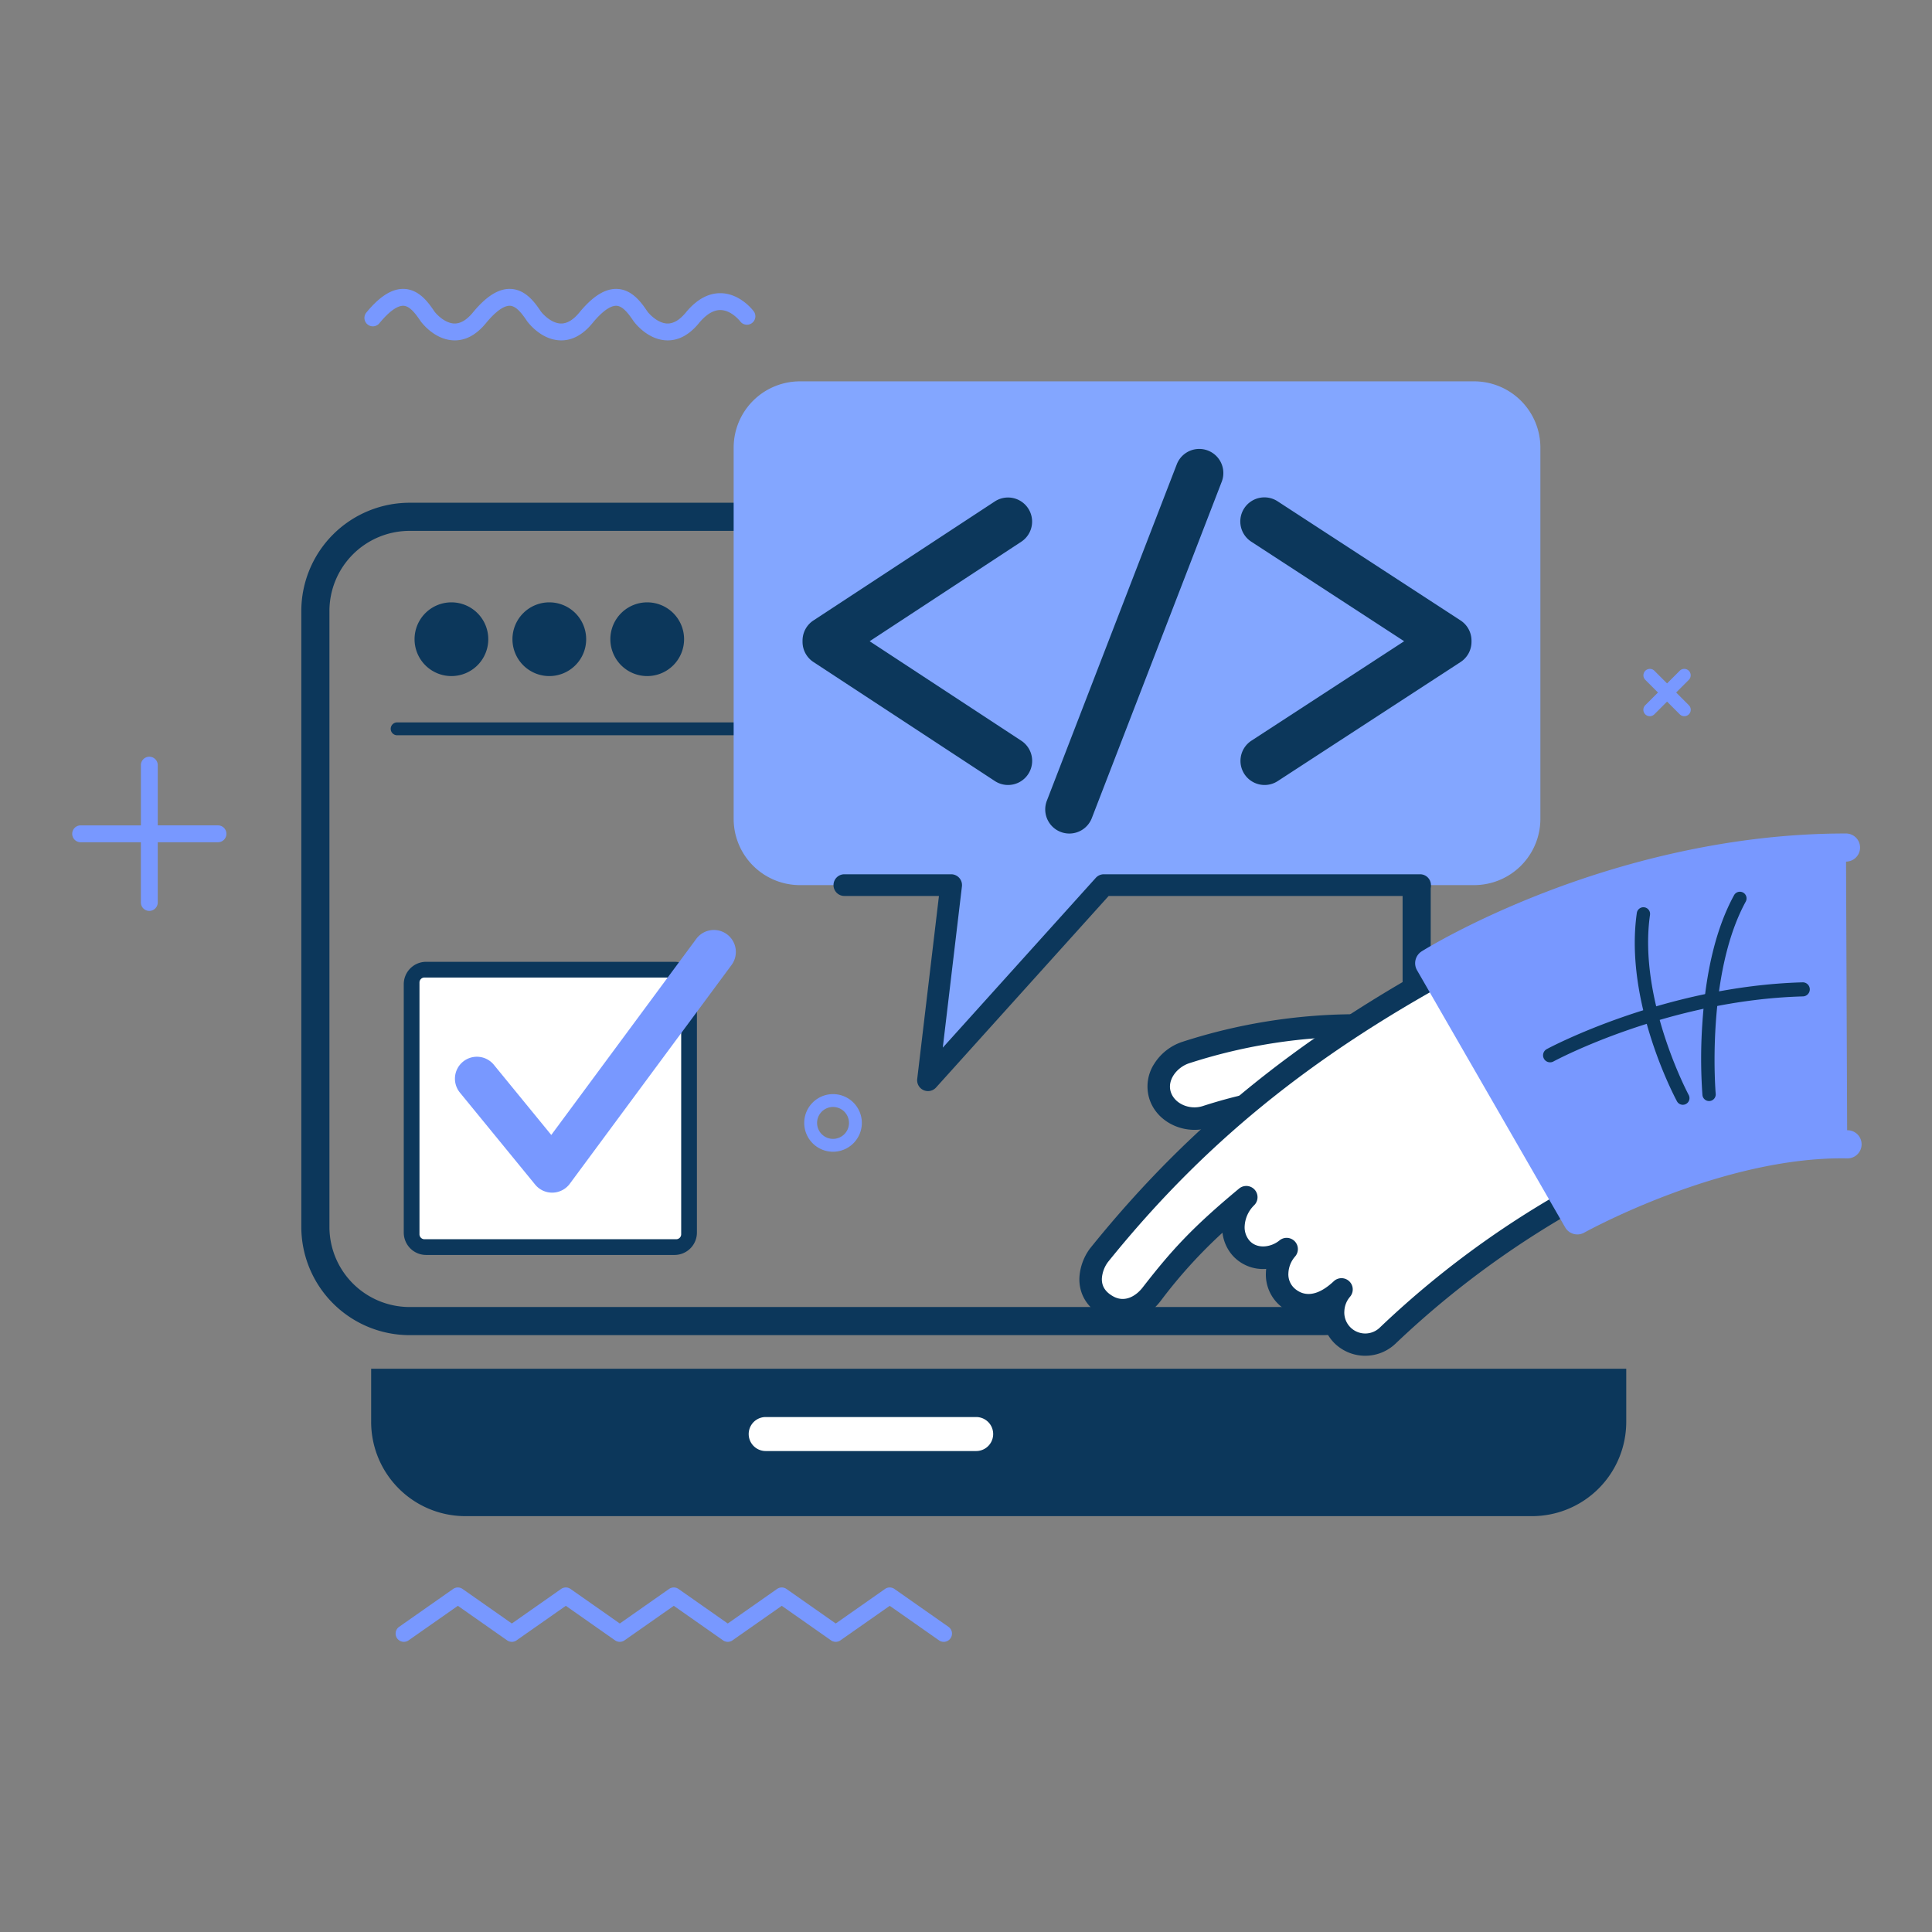 <svg xmlns="http://www.w3.org/2000/svg" xmlns:xlink="http://www.w3.org/1999/xlink" width="642" height="642" viewBox="0 0 642 642">
  <rect x="0" y="0" width="642" height="642" fill="#808080" stroke="none"/>
  <defs>
    <clipPath id="clip-path">
      <rect id="Rectangle_2289" data-name="Rectangle 2289" width="594.606" height="449.579" fill="none"/>
    </clipPath>
    <clipPath id="clip-Plan_de_travail_7">
      <rect width="642" height="642"/>
    </clipPath>
  </defs>
  <g id="Plan_de_travail_7" data-name="Plan de travail – 7" clip-path="url(#clip-Plan_de_travail_7)">
    <g id="Groupe_1330" data-name="Groupe 1330" transform="translate(24 96)">
      <g id="Groupe_1329" data-name="Groupe 1329" clip-path="url(#clip-path)">
        <path id="Tracé_57396" data-name="Tracé 57396" d="M109.727,90.287A12.249,12.249,0,1,1,97.48,78.04a12.25,12.25,0,0,1,12.247,12.247" transform="translate(28.527 26.12)" fill="#0c375b"/>
        <path id="Tracé_57397" data-name="Tracé 57397" d="M134.1,90.287a12.249,12.249,0,1,1-12.25-12.247A12.25,12.25,0,0,1,134.1,90.287" transform="translate(36.685 26.12)" fill="#0c375b"/>
        <path id="Tracé_57398" data-name="Tracé 57398" d="M158.477,90.287A12.249,12.249,0,1,1,146.23,78.04a12.25,12.25,0,0,1,12.247,12.247" transform="translate(44.843 26.12)" fill="#0c375b"/>
        <path id="Tracé_57399" data-name="Tracé 57399" d="M396.369,329.846H93A36.008,36.008,0,0,1,57.035,293.88V89.209A36.008,36.008,0,0,1,93,53.243H396.369a36.008,36.008,0,0,1,35.966,35.966V293.88a36.008,36.008,0,0,1-35.966,35.966M93,62.586A26.653,26.653,0,0,0,66.378,89.209V293.88A26.653,26.653,0,0,0,93,320.5H396.369a26.653,26.653,0,0,0,26.623-26.623V89.209a26.653,26.653,0,0,0-26.623-26.623Z" transform="translate(19.09 17.82)" fill="#0c375b"/>
        <path id="Tracé_57400" data-name="Tracé 57400" d="M491.487,268.843v17.693a31.329,31.329,0,0,1-31.295,31.295H105.717a31.328,31.328,0,0,1-31.295-31.295V268.843Z" transform="translate(24.909 89.982)" fill="#0c375b"/>
        <path id="Tracé_57401" data-name="Tracé 57401" d="M174.071,292.17h69.938a5.649,5.649,0,1,0,0-11.3H174.071a5.649,5.649,0,1,0,0,11.3" transform="translate(56.37 94.008)" fill="#fff"/>
        <path id="Tracé_57402" data-name="Tracé 57402" d="M396.678,112.2H81.429a2.135,2.135,0,1,1,0-4.27h315.25a2.135,2.135,0,1,1,0,4.27" transform="translate(26.539 36.124)" fill="#0c375b"/>
        <path id="Tracé_57403" data-name="Tracé 57403" d="M172.521,264.947H89.973a7.44,7.44,0,0,1-7.432-7.432V174.965a7.44,7.44,0,0,1,7.432-7.431h82.549a7.443,7.443,0,0,1,7.434,7.431v82.551a7.443,7.443,0,0,1-7.434,7.432" transform="translate(27.627 56.073)" fill="#0c375b"/>
        <path id="Rectangle_2288" data-name="Rectangle 2288" d="M1.654,0H85.312a1.652,1.652,0,0,1,1.652,1.652V85.307a1.654,1.654,0,0,1-1.654,1.654H1.652A1.652,1.652,0,0,1,0,85.309V1.654A1.654,1.654,0,0,1,1.654,0Z" transform="translate(115.392 228.832)" fill="#fff"/>
        <path id="Tracé_57404" data-name="Tracé 57404" d="M127.586,246.893a7.294,7.294,0,0,1-5.644-2.675l-25.01-30.575a7.293,7.293,0,1,1,11.29-9.236l19.072,23.319,48.177-65.159a7.294,7.294,0,0,1,11.731,8.673l-53.75,72.695a7.3,7.3,0,0,1-5.686,2.956c-.06,0-.12,0-.18,0" transform="translate(31.892 53.422)" fill="#7898ff"/>
        <path id="Tracé_57405" data-name="Tracé 57405" d="M286.44,213.677c-5.774,1.939-12.726-.482-15.153-6.17-2.688-6.3,1.913-12.988,8.028-15.068a184.911,184.911,0,0,1,69.944-8.613q-1.019,11.155-1.957,22.319a162.588,162.588,0,0,0-60.862,7.532" transform="translate(90.537 61.382)" fill="#fff"/>
        <path id="Tracé_57406" data-name="Tracé 57406" d="M353.763,183.643a3.765,3.765,0,0,1,.156,1.467c-.7,7.608-1.355,15.1-1.957,22.284a3.743,3.743,0,0,1-3.96,3.417,159.148,159.148,0,0,0-59.462,7.354c-7.841,2.617-16.694-1.077-19.755-8.251-.177-.414-.333-.841-.468-1.269a13.863,13.863,0,0,1,1.7-11.7,17.5,17.5,0,0,1,9.033-7.11l.063-.02a188.086,188.086,0,0,1,71.333-8.78,3.733,3.733,0,0,1,2.6,1.3,3.811,3.811,0,0,1,.722,1.3m-8.944,19.512c.412-4.852.853-9.833,1.307-14.879a180.543,180.543,0,0,0-64.694,8.646c-3.913,1.345-7.247,5.47-5.986,9.479a5.991,5.991,0,0,0,.215.578c1.543,3.618,6.362,5.492,10.523,4.093a.527.527,0,0,1,.055-.019,166.26,166.26,0,0,1,58.581-7.9" transform="translate(89.599 60.444)" fill="#0c375b"/>
        <path id="Tracé_57407" data-name="Tracé 57407" d="M337.161,293.082a11.305,11.305,0,0,1-.26-15.155c-5.926,5.552-12.534,7.123-17.857,2.635-4.992-4.21-4.267-11.619-.36-16.047-4.374,3.613-11.138,4.059-15.059-.238-4.4-4.817-2.91-12.636,1.643-17-15.313,12.713-22.057,20.177-31.228,31.949-3.741,5.055-9.583,7.276-14.966,4.179-7.333-4.22-6.417-11.739-2.743-16.848,35.654-44.237,75.625-74.853,132.258-103.557q18.415,39.3,38.8,77.6c-29.043,14.75-51.4,30.4-75.148,52.683a10.852,10.852,0,0,1-15.081-.195" transform="translate(84.862 54.555)" fill="#fff"/>
        <path id="Tracé_57408" data-name="Tracé 57408" d="M432.062,241.669a3.791,3.791,0,0,1-.172.988,3.746,3.746,0,0,1-1.874,2.209,303.8,303.8,0,0,0-74.28,52.071,14.594,14.594,0,0,1-20.309-.3,14.414,14.414,0,0,1-4.094-9.471,14.1,14.1,0,0,1-13.761-2.807,13.64,13.64,0,0,1-4.836-11.189c.012-.378.041-.757.083-1.135a13.592,13.592,0,0,1-11.019-4.3,13.916,13.916,0,0,1-3.5-7.725,165.11,165.11,0,0,0-20.349,22.414c-5.154,6.932-13.109,9.007-19.8,5.152-4.964-2.855-7.588-7.344-7.393-12.641a17.95,17.95,0,0,1,3.478-9.627c.039-.055.08-.107.124-.159,35.235-43.722,75.153-74.986,133.478-104.547a3.735,3.735,0,0,1,5.073,1.748c12.2,26.029,25.218,52.08,38.714,77.426a3.8,3.8,0,0,1,.438,1.9m-93.267,44.444a6.958,6.958,0,0,0,11.827,5.378,309.465,309.465,0,0,1,72.626-51.55c-12.314-23.263-24.227-47.092-35.463-70.923-55.418,28.519-93.719,58.794-127.54,100.73a10.393,10.393,0,0,0-2.019,5.459c-.092,2.5,1.1,4.427,3.649,5.886,4.012,2.313,7.85-.115,10.1-3.154.02-.024.039-.049.059-.076,9.364-12.022,16.177-19.567,31.786-32.531a3.739,3.739,0,0,1,4.976,5.576,10.472,10.472,0,0,0-3.122,6.9,6.773,6.773,0,0,0,1.65,4.885c2.6,2.842,7.169,2.143,9.919-.125a3.735,3.735,0,0,1,5.181,5.349,9,9,0,0,0-2.216,5.524,6.269,6.269,0,0,0,2.188,5.195c2.453,2.073,6.682,3.314,12.891-2.508a3.74,3.74,0,0,1,5.391,5.171,7.82,7.82,0,0,0-1.879,4.812" transform="translate(83.925 53.617)" fill="#0c375b"/>
        <path id="Tracé_57409" data-name="Tracé 57409" d="M476.743,237.7s-.3-73.961-.4-98.614c-77.134-.109-138.5,38.438-138.5,38.438l49.223,85.45s46.5-26.037,89.673-25.274h0" transform="translate(113.077 46.552)" fill="#7898ff"/>
        <path id="Tracé_57410" data-name="Tracé 57410" d="M420.632,152.469a2.213,2.213,0,0,0-4.147-1.231c-5.869,10.722-9.424,25.162-10.557,42.921a169.633,169.633,0,0,0,.047,23.464,2.213,2.213,0,1,0,4.409-.388c-.035-.394-3.3-39.6,9.982-63.869a2.239,2.239,0,0,0,.267-.9" transform="translate(135.74 50.234)" fill="#0c375b"/>
        <path id="Tracé_57411" data-name="Tracé 57411" d="M407.2,217.541a2.217,2.217,0,0,0-.26-1.217c-.167-.312-16.882-31.712-12.852-59.856a2.212,2.212,0,0,0-4.379-.629c-4.242,29.628,12.62,61.259,13.336,62.594a2.214,2.214,0,0,0,4.155-.892" transform="translate(130.206 51.525)" fill="#0c375b"/>
        <path id="Tracé_57412" data-name="Tracé 57412" d="M482.7,238.854c0,.036,0,.079,0,.115a4.675,4.675,0,0,1-4.645,4.578.946.946,0,0,0-.123,0l-.115,0c-41.353-.735-86.834,24.421-87.29,24.676a4.672,4.672,0,0,1-6.328-1.744l-49.228-85.449a4.671,4.671,0,0,1,1.561-6.29c.642-.4,16.014-9.986,41.131-19.663,23.164-8.921,59.3-19.544,99.86-19.487a4.672,4.672,0,0,1,4.669,4.653l0,.024a4.674,4.674,0,0,1-4.679,4.663c-39.027-.055-73.89,10.18-96.26,18.782a276.213,276.213,0,0,0-35.865,16.673L390.041,257.9c12.461-6.373,50.995-24.356,87.956-23.7h0l.007,0h.12a4.673,4.673,0,0,1,4.575,4.65" transform="translate(111.905 45.381)" fill="#7898ff"/>
        <path id="Tracé_57413" data-name="Tracé 57413" d="M454.817,174.97a2.343,2.343,0,0,1-2.27,2.349c-45.013,1.239-82.5,21.391-82.874,21.6a2.335,2.335,0,1,1-2.234-4.1c.383-.211,38.857-20.893,84.978-22.173a2.341,2.341,0,0,1,2.4,2.276Z" transform="translate(122.574 57.783)" fill="#0c375b"/>
        <path id="Tracé_57414" data-name="Tracé 57414" d="M126.764,10.668c.041.063,4.31,6.118,10.871,6.428,3.949.188,7.6-1.723,10.854-5.678,4.049-4.921,6.6-5.875,8.035-5.807,2.1.1,4.007,2.661,5.626,5.057.039.063,4.306,6.116,10.87,6.428,3.947.188,7.6-1.723,10.852-5.678,2.434-2.958,4.87-4.437,7.239-4.387,3.654.071,6.444,3.676,6.5,3.749a2.8,2.8,0,0,0,4.494-3.347c-.178-.239-4.411-5.847-10.828-6.006-4.192-.1-8.142,2.057-11.736,6.432-2.038,2.473-4.111,3.7-6.162,3.644-3.052-.088-5.847-2.972-6.605-4-1.843-2.727-4.922-7.253-9.99-7.492-4-.188-8.131,2.377-12.628,7.847-2.038,2.473-4.108,3.7-6.165,3.644-3.05-.088-5.845-2.972-6.6-4C129.548,4.777,126.474.251,121.4.009c-4-.186-8.124,2.38-12.625,7.849-2.035,2.473-4.114,3.7-6.16,3.644-3.055-.088-5.853-2.972-6.608-4C94.165,4.777,91.089.251,86.017.009c-4-.186-8.128,2.38-12.628,7.849a2.8,2.8,0,0,0,.383,3.944,2.8,2.8,0,0,0,3.947-.384c4.048-4.921,6.6-5.875,8.031-5.807,2.11.1,4.012,2.661,5.628,5.057.043.06,4.3,6.116,10.868,6.428,3.949.191,7.6-1.72,10.858-5.678,4.048-4.921,6.6-5.875,8.034-5.807,2.106.1,4.009,2.661,5.626,5.057" transform="translate(24.349 0)" fill="#7898ff"/>
        <path id="Tracé_57415" data-name="Tracé 57415" d="M48.435,139.287H28.42V119.275a2.8,2.8,0,1,0-5.6,0v20.013H2.8a2.8,2.8,0,0,0,0,5.607H22.815v20.013a2.8,2.8,0,1,0,5.6,0V144.894H48.435a2.8,2.8,0,0,0,0-5.607" transform="translate(0 38.983)" fill="#7898ff"/>
        <path id="Tracé_57416" data-name="Tracé 57416" d="M186.675,23.017H410.751a22.028,22.028,0,0,1,22,22v123.4a22.03,22.03,0,0,1-22,22H287.688L229.252,255.26l7.7-64.842H186.675a22.028,22.028,0,0,1-22-22V45.018a22.027,22.027,0,0,1,22-22" transform="translate(55.117 7.704)" fill="#83a6ff"/>
        <path id="Tracé_57417" data-name="Tracé 57417" d="M220.931,217.789a3.605,3.605,0,0,1-3.578-4.029l7.221-60.813H193.139a3.6,3.6,0,0,1,0-7.207H228.63a3.6,3.6,0,0,1,3.58,4.028l-6.361,53.58L276.69,146.93a3.607,3.607,0,0,1,2.677-1.19h105.09a3.6,3.6,0,1,1,0,7.207H280.97L223.61,216.6a3.61,3.61,0,0,1-2.679,1.192" transform="translate(63.437 48.779)" fill="#0c375b"/>
        <path id="Tracé_57418" data-name="Tracé 57418" d="M250.255,167.649a8.014,8.014,0,0,1-7.469-10.9L285.959,44.968A8.008,8.008,0,1,1,300.9,50.74L257.727,162.523a8.012,8.012,0,0,1-7.472,5.125" transform="translate(81.08 13.335)" fill="#0c375b"/>
        <path id="Tracé_57419" data-name="Tracé 57419" d="M250.112,147.467a7.973,7.973,0,0,1-4.386-1.313L185.44,106.6a8.009,8.009,0,0,1-3.614-6.7v-.4a8.006,8.006,0,0,1,3.614-6.7l60.286-39.559a8.009,8.009,0,0,1,8.788,13.392L204.126,99.7l50.388,33.061a8.01,8.01,0,0,1-4.4,14.706" transform="translate(60.857 17.381)" fill="#0c375b"/>
        <path id="Tracé_57420" data-name="Tracé 57420" d="M298.875,147.467a8.009,8.009,0,0,1-4.378-14.72L345.25,99.7,294.5,66.652a8.009,8.009,0,1,1,8.741-13.422l60.749,39.558a8.012,8.012,0,0,1,3.638,6.712v.4a8.012,8.012,0,0,1-3.638,6.712l-60.749,39.555a7.966,7.966,0,0,1-4.363,1.3" transform="translate(97.35 17.382)" fill="#0c375b"/>
        <path id="Tracé_57421" data-name="Tracé 57421" d="M81.681,336.382,99.621,323.8a2.733,2.733,0,0,1,3.147,0l16.366,11.476L135.5,323.8a2.733,2.733,0,0,1,3.147,0l16.365,11.476L171.374,323.8a2.737,2.737,0,0,1,3.15,0l16.365,11.476L207.255,323.8a2.731,2.731,0,0,1,3.146,0l16.366,11.476L243.133,323.8a2.731,2.731,0,0,1,3.146,0l17.941,12.578a2.742,2.742,0,1,1-3.15,4.489L244.708,329.4,228.34,340.871a2.742,2.742,0,0,1-3.147,0L208.83,329.4l-16.366,11.474a2.74,2.74,0,0,1-3.146,0L172.952,329.4l-16.369,11.474a2.74,2.74,0,0,1-3.146,0L137.074,329.4l-16.369,11.474a2.736,2.736,0,0,1-3.143,0L101.2,329.4,84.83,340.871a2.741,2.741,0,0,1-3.149-4.489" transform="translate(26.949 108.21)" fill="#7898ff"/>
        <path id="Tracé_57422" data-name="Tracé 57422" d="M393.3,110.334a2.135,2.135,0,0,1-1.51-3.644l11.476-11.476a2.136,2.136,0,0,1,3.019,3.022L394.809,109.71a2.128,2.128,0,0,1-1.509.623" transform="translate(130.923 31.66)" fill="#7898ff"/>
        <path id="Tracé_57423" data-name="Tracé 57423" d="M404.774,110.334a2.13,2.13,0,0,1-1.51-.626L391.791,98.236a2.136,2.136,0,0,1,3.019-3.022l11.473,11.473a2.136,2.136,0,0,1-1.51,3.646" transform="translate(130.923 31.66)" fill="#7898ff"/>
        <path id="Tracé_57424" data-name="Tracé 57424" d="M191.819,219.621a9.573,9.573,0,1,1,9.572-9.573,9.583,9.583,0,0,1-9.572,9.573m0-14.875a5.3,5.3,0,1,0,5.3,5.3,5.307,5.307,0,0,0-5.3-5.3" transform="translate(60.998 67.099)" fill="#7898ff"/>
      </g>
    </g>
  </g>
</svg>
